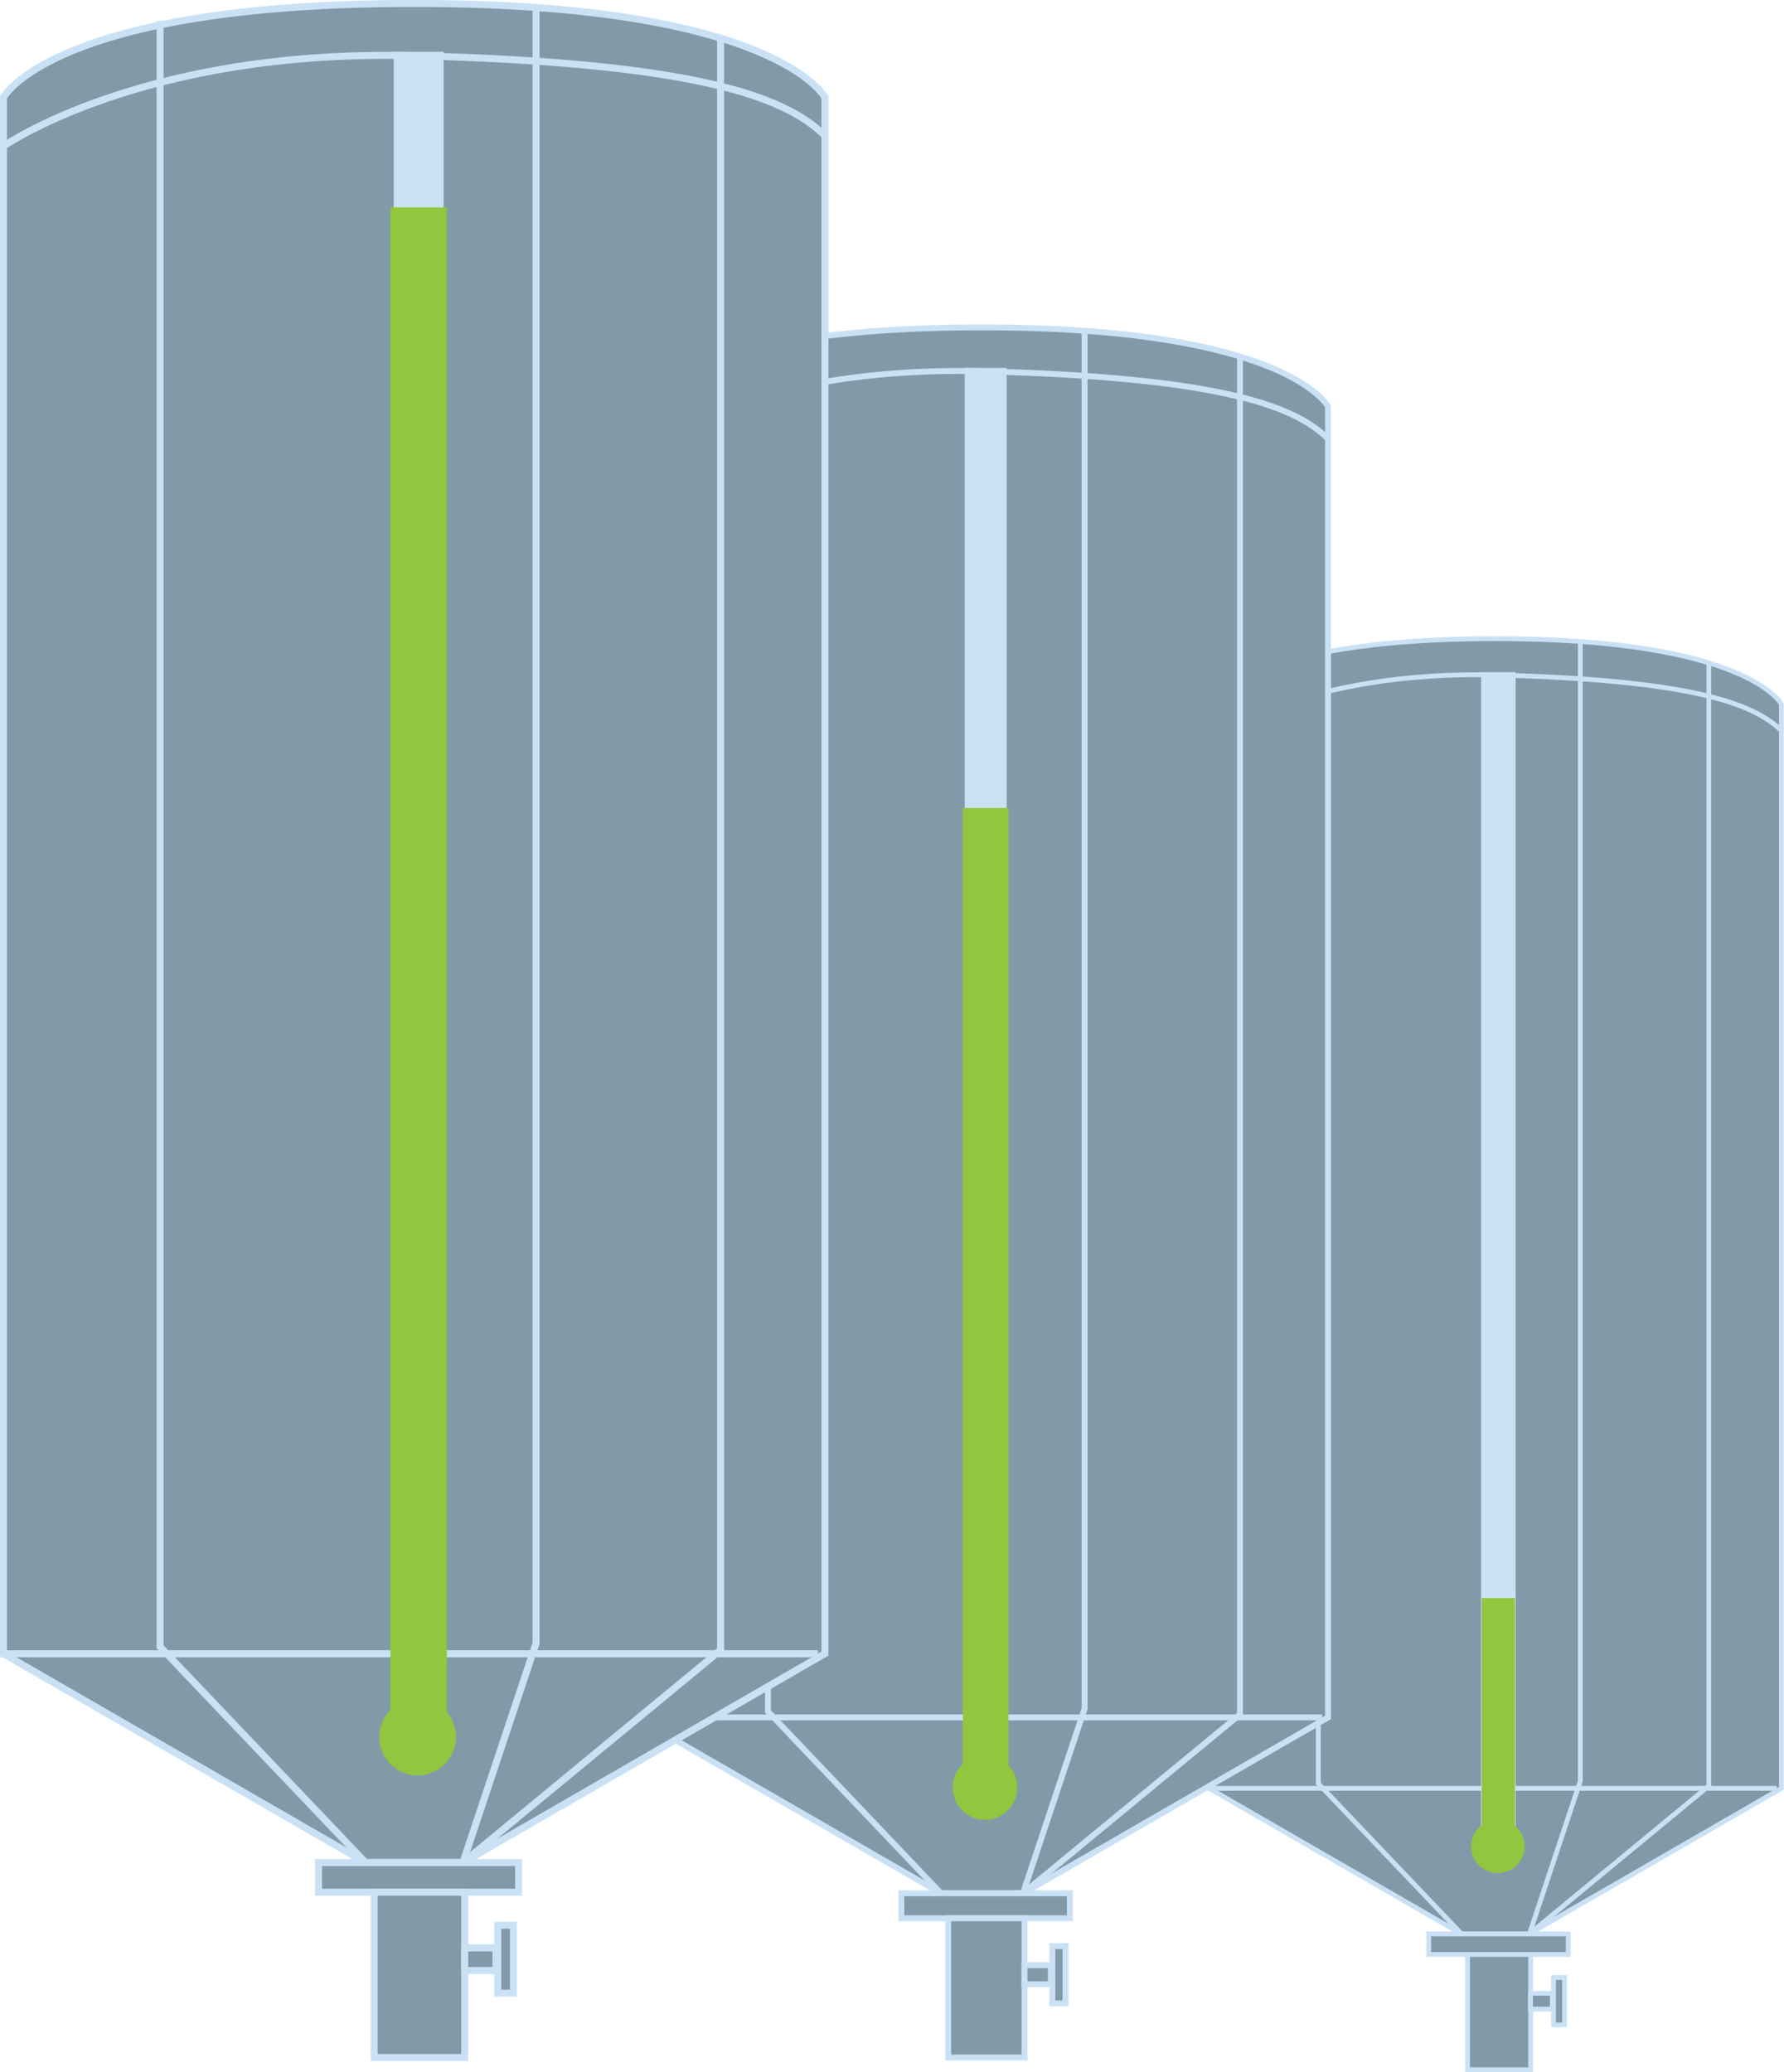 <?xml version="1.0" encoding="UTF-8"?>
<svg id="Layer_2" data-name="Layer 2" xmlns="http://www.w3.org/2000/svg" viewBox="0 0 130.06 151.04">
  <g id="Layer_1-2" data-name="Layer 1">
    <g>
      <path d="m109.02,140.96h-2.48l-18.39-10.61V51.32s2.47-4.77,20.86-4.77,20.86,4.77,20.86,4.77v79.03l-18.39,10.61h-2.48Z" style="fill: #829aa8; fill-rule: evenodd; stroke-width: 0px;"/>
      <path d="m109.02,140.96h-2.48l-18.39-10.61V51.32s2.47-4.77,20.86-4.77,20.86,4.77,20.86,4.77v79.03l-18.39,10.61h-2.48Z" style="fill: none; stroke: #cae1f5; stroke-miterlimit: 3.86; stroke-width: .35px;"/>
      <path d="m88.16,53.8s7.07-4.95,20.86-4.6c13.79.35,18.74,1.95,20.86,4.07" style="fill: none; stroke: #cae1f5; stroke-miterlimit: 3.86; stroke-width: .35px;"/>
      <line x1="87.98" y1="130.35" x2="129.53" y2="130.35" style="fill: none; stroke: #cae1f5; stroke-miterlimit: 3.86; stroke-width: .35px;"/>
      <polyline points="96.11 47.43 96.11 130 106.55 140.96" style="fill: none; stroke: #cae1f5; stroke-miterlimit: 3.86; stroke-width: .35px;"/>
      <polyline points="124.58 48.31 124.58 130.17 111.5 140.96" style="fill: none; stroke: #cae1f5; stroke-miterlimit: 3.86; stroke-width: .35px;"/>
      <polyline points="115.21 46.72 115.21 129.82 111.5 140.96" style="fill: none; stroke: #cae1f5; stroke-miterlimit: 3.86; stroke-width: .35px;"/>
      <rect x="104.16" y="140.96" width="10.17" height="1.5" style="fill: #829aa8; stroke-width: 0px;"/>
      <rect x="104.16" y="140.96" width="10.17" height="1.5" style="fill: none; stroke: #cae1f5; stroke-miterlimit: 3.86; stroke-width: .35px;"/>
      <rect x="106.99" y="142.46" width="4.6" height="8.4" style="fill: #829aa8; stroke-width: 0px;"/>
      <rect x="106.99" y="142.46" width="4.6" height="8.4" style="fill: none; stroke: #cae1f5; stroke-miterlimit: 3.86; stroke-width: .35px;"/>
      <rect x="111.58" y="145.29" width="1.59" height="1.15" style="fill: #829aa8; stroke-width: 0px;"/>
      <rect x="111.58" y="145.29" width="1.59" height="1.15" style="fill: none; stroke: #cae1f5; stroke-miterlimit: 3.86; stroke-width: .35px;"/>
      <rect x="113.26" y="144.14" width=".8" height="3.45" style="fill: #829aa8; stroke-width: 0px;"/>
      <rect x="113.26" y="144.14" width=".8" height="3.45" style="fill: none; stroke: #cae1f5; stroke-miterlimit: 3.86; stroke-width: .35px;"/>
      <rect x="108.22" y="49.24" width="2.03" height="84.46" style="fill: #cae1f5; stroke-width: 0px;"/>
      <rect x="108.22" y="49.24" width="2.03" height="84.46" style="fill: none; stroke: #cae1f5; stroke-miterlimit: 3.86; stroke-width: .49px;"/>
      <path d="m107.43,134.58c0-.98.79-1.77,1.77-1.77s1.77.79,1.77,1.77-.79,1.77-1.77,1.77-1.77-.79-1.77-1.77" style="fill: #90c73e; stroke-width: 0px;"/>
      <path d="m107.43,134.58c0-.98.79-1.77,1.77-1.77s1.77.79,1.77,1.77-.79,1.77-1.77,1.77-1.77-.79-1.77-1.77Z" style="fill: none; stroke: #90c73e; stroke-miterlimit: 3.86; stroke-width: .35px;"/>
      <rect x="108.22" y="116.68" width="2.03" height="16.72" style="fill: #90c73e; stroke-width: 0px;"/>
      <rect x="108.22" y="116.68" width="2.03" height="16.72" style="fill: none; stroke: #90c73e; stroke-miterlimit: 3.86; stroke-width: .39px;"/>
      <path d="m71.59,138h-2.99l-22.23-12.82V29.63s2.99-5.77,25.23-5.77,25.22,5.77,25.22,5.77v95.55l-22.23,12.82h-2.99Z" style="fill: #829aa8; fill-rule: evenodd; stroke-width: 0px;"/>
      <path d="m71.59,138h-2.99l-22.23-12.82V29.63s2.99-5.77,25.23-5.77,25.22,5.77,25.22,5.77v95.55l-22.23,12.82h-2.99Z" style="fill: none; stroke: #cae1f5; stroke-miterlimit: 3.86; stroke-width: .43px;"/>
      <path d="m46.37,32.62s8.55-5.98,25.22-5.56c16.67.43,22.66,2.35,25.22,4.92" style="fill: none; stroke: #cae1f5; stroke-miterlimit: 3.86; stroke-width: .43px;"/>
      <line x1="46.15" y1="125.18" x2="96.39" y2="125.18" style="fill: none; stroke: #cae1f5; stroke-miterlimit: 3.86; stroke-width: .43px;"/>
      <polyline points="55.99 24.92 55.99 124.75 68.6 138" style="fill: none; stroke: #cae1f5; stroke-miterlimit: 3.86; stroke-width: .43px;"/>
      <polyline points="90.4 25.99 90.4 124.96 74.58 138" style="fill: none; stroke: #cae1f5; stroke-miterlimit: 3.86; stroke-width: .43px;"/>
      <polyline points="79.07 24.07 79.07 124.54 74.58 138" style="fill: none; stroke: #cae1f5; stroke-miterlimit: 3.86; stroke-width: .43px;"/>
      <rect x="65.71" y="138" width="12.29" height="1.82" style="fill: #829aa8; stroke-width: 0px;"/>
      <rect x="65.71" y="138" width="12.29" height="1.82" style="fill: none; stroke: #cae1f5; stroke-miterlimit: 3.86; stroke-width: .43px;"/>
      <rect x="69.13" y="139.82" width="5.56" height="10.15" style="fill: #829aa8; stroke-width: 0px;"/>
      <rect x="69.13" y="139.82" width="5.56" height="10.15" style="fill: none; stroke: #cae1f5; stroke-miterlimit: 3.86; stroke-width: .43px;"/>
      <rect x="74.69" y="143.24" width="1.92" height="1.39" style="fill: #829aa8; stroke-width: 0px;"/>
      <rect x="74.69" y="143.24" width="1.92" height="1.39" style="fill: none; stroke: #cae1f5; stroke-miterlimit: 3.86; stroke-width: .43px;"/>
      <rect x="76.72" y="141.85" width=".96" height="4.17" style="fill: #829aa8; stroke-width: 0px;"/>
      <rect x="76.72" y="141.85" width=".96" height="4.17" style="fill: none; stroke: #cae1f5; stroke-miterlimit: 3.86; stroke-width: .43px;"/>
      <rect x="70.63" y="27.12" width="2.46" height="102.12" style="fill: #cae1f5; stroke-width: 0px;"/>
      <rect x="70.63" y="27.12" width="2.46" height="102.12" style="fill: none; stroke: #cae1f5; stroke-miterlimit: 3.86; stroke-width: .6px;"/>
      <path d="m69.67,130.29c0-1.18.96-2.14,2.14-2.14s2.14.96,2.14,2.14-.96,2.14-2.14,2.14-2.14-.96-2.14-2.14" style="fill: #90c73e; stroke-width: 0px;"/>
      <path d="m69.67,130.29c0-1.18.96-2.14,2.14-2.14s2.14.96,2.14,2.14-.96,2.14-2.14,2.14-2.14-.96-2.14-2.14Z" style="fill: none; stroke: #90c73e; stroke-miterlimit: 3.86; stroke-width: .43px;"/>
      <rect x="70.63" y="59.33" width="2.46" height="69.26" style="fill: #90c73e; stroke-width: 0px;"/>
      <rect x="70.63" y="59.33" width="2.46" height="69.26" style="fill: none; stroke: #90c73e; stroke-miterlimit: 3.86; stroke-width: .87px;"/>
      <path d="m30.2,135.76h-3.55L.25,120.54V7.11S3.81.25,30.2.25s29.94,6.85,29.94,6.85v113.43l-26.39,15.23h-3.55Z" style="fill: #829aa8; fill-rule: evenodd; stroke-width: 0px;"/>
      <path d="m30.2,135.76h-3.55L.25,120.54V7.11S3.81.25,30.2.25s29.94,6.85,29.94,6.85v113.43l-26.39,15.23h-3.55Z" style="fill: none; stroke: #cae1f5; stroke-miterlimit: 3.86; stroke-width: .51px;"/>
      <path d="m.25,10.66S10.4,3.55,30.2,4.06c19.79.51,26.9,2.79,29.94,5.84" style="fill: none; stroke: #cae1f5; stroke-miterlimit: 3.86; stroke-width: .51px;"/>
      <line y1="120.54" x2="59.63" y2="120.54" style="fill: none; stroke: #cae1f5; stroke-miterlimit: 3.86; stroke-width: .51px;"/>
      <polyline points="11.67 1.52 11.67 120.03 26.65 135.76" style="fill: none; stroke: #cae1f5; stroke-miterlimit: 3.86; stroke-width: .51px;"/>
      <polyline points="52.53 2.79 52.53 120.28 33.75 135.76" style="fill: none; stroke: #cae1f5; stroke-miterlimit: 3.86; stroke-width: .51px;"/>
      <polyline points="39.08 .51 39.08 119.78 33.75 135.76" style="fill: none; stroke: #cae1f5; stroke-miterlimit: 3.86; stroke-width: .51px;"/>
      <rect x="23.22" y="135.76" width="14.59" height="2.16" style="fill: #829aa8; stroke-width: 0px;"/>
      <rect x="23.22" y="135.76" width="14.59" height="2.16" style="fill: none; stroke: #cae1f5; stroke-miterlimit: 3.86; stroke-width: .51px;"/>
      <rect x="27.28" y="137.92" width="6.6" height="12.05" style="fill: #829aa8; stroke-width: 0px;"/>
      <rect x="27.28" y="137.92" width="6.6" height="12.05" style="fill: none; stroke: #cae1f5; stroke-miterlimit: 3.86; stroke-width: .51px;"/>
      <rect x="33.88" y="141.98" width="2.28" height="1.65" style="fill: #829aa8; stroke-width: 0px;"/>
      <rect x="33.88" y="141.98" width="2.28" height="1.65" style="fill: none; stroke: #cae1f5; stroke-miterlimit: 3.86; stroke-width: .51px;"/>
      <rect x="36.29" y="140.33" width="1.14" height="4.95" style="fill: #829aa8; stroke-width: 0px;"/>
      <rect x="36.29" y="140.33" width="1.14" height="4.95" style="fill: none; stroke: #cae1f5; stroke-miterlimit: 3.86; stroke-width: .51px;"/>
      <rect x="29.06" y="4.13" width="2.92" height="121.23" style="fill: #cae1f5; stroke-width: 0px;"/>
      <rect x="29.06" y="4.13" width="2.92" height="121.23" style="fill: none; stroke: #cae1f5; stroke-miterlimit: 3.86; stroke-width: .71px;"/>
      <path d="m27.91,126.61c0-1.4,1.14-2.54,2.54-2.54s2.54,1.14,2.54,2.54-1.14,2.54-2.54,2.54-2.54-1.14-2.54-2.54" style="fill: #90c73e; stroke-width: 0px;"/>
      <path d="m27.91,126.61c0-1.4,1.14-2.54,2.54-2.54s2.54,1.14,2.54,2.54-1.14,2.54-2.54,2.54-2.54-1.14-2.54-2.54Z" style="fill: none; stroke: #90c73e; stroke-miterlimit: 3.86; stroke-width: .51px;"/>
      <rect x="29.06" y="15.71" width="2.92" height="108.74" style="fill: #90c73e; stroke-width: 0px;"/>
      <rect x="29.06" y="15.71" width="2.92" height="108.74" style="fill: none; stroke: #90c73e; stroke-miterlimit: 3.86; stroke-width: 1.19px;"/>
    </g>
  </g>
</svg>